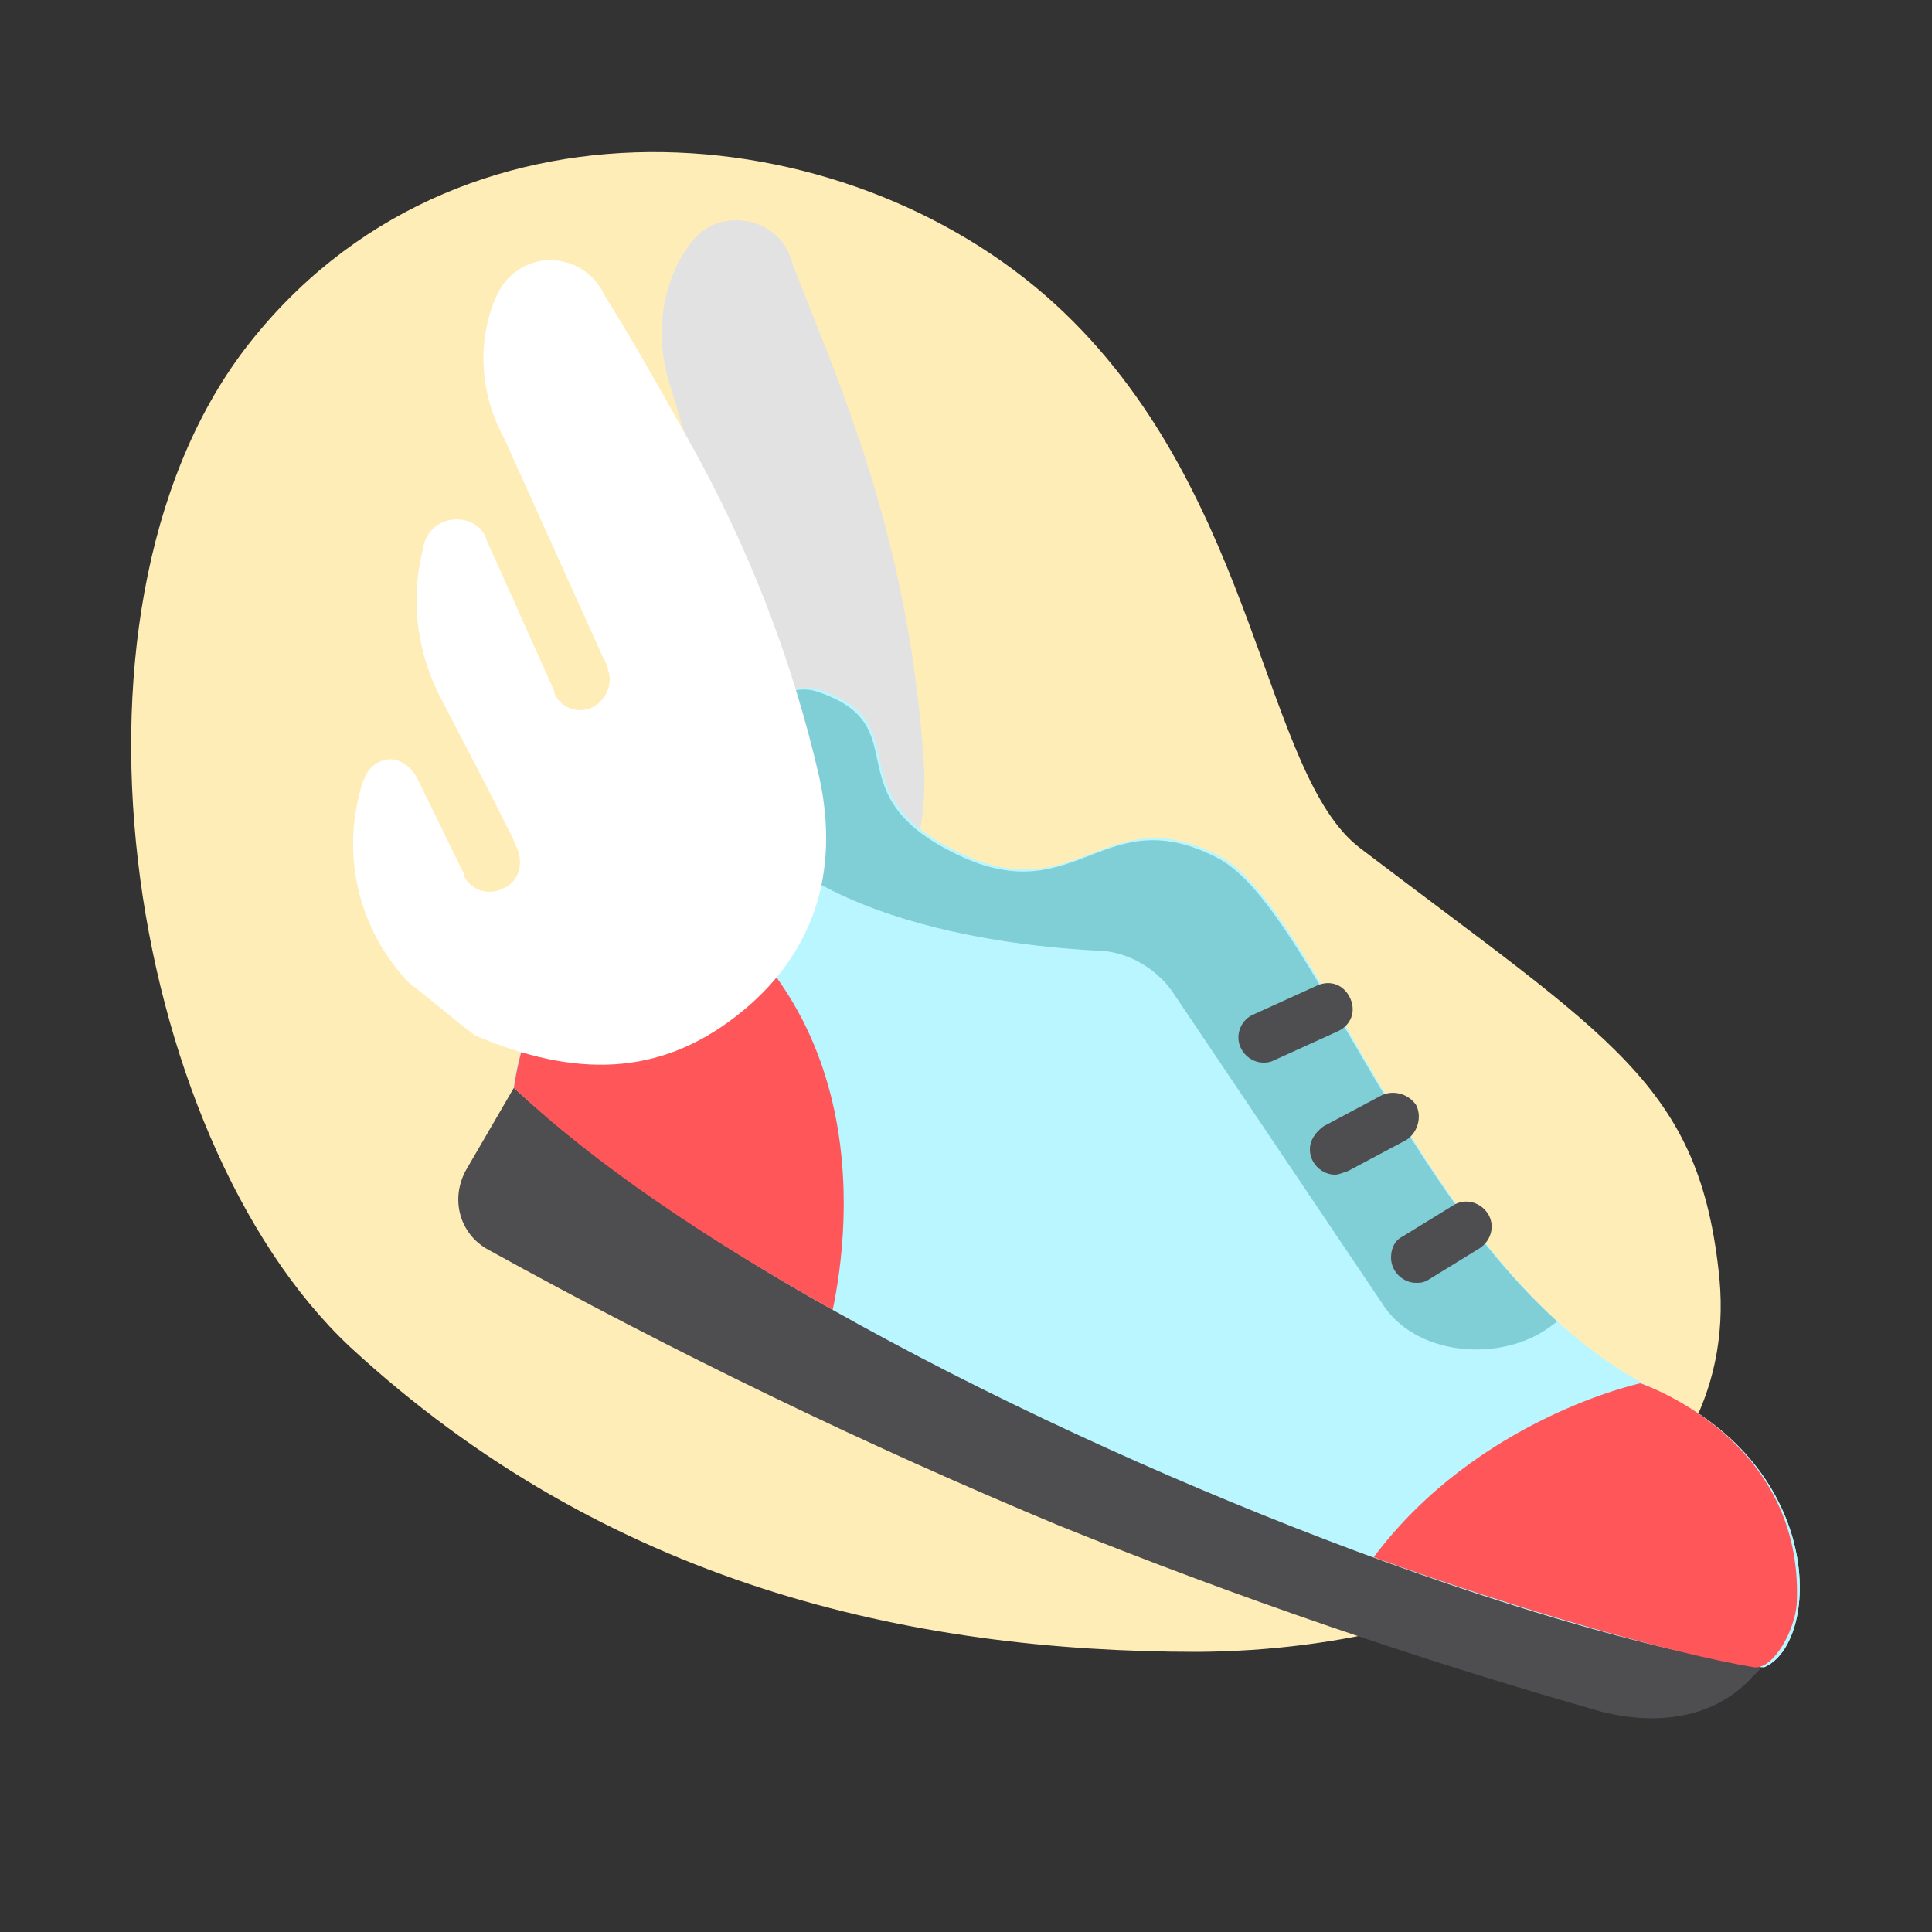<svg enable-background="new 0 0 100 100" viewBox="0 0 100 100" xmlns="http://www.w3.org/2000/svg"><rect x="0" y="0" width="100" height="100" fill="#333333" stroke="none"/><path d="m13.2 17.4c11.1-13.6 31.3-11.4 41.9-1.2 10 9.6 10.3 23.9 15.3 27.7 13 9.9 17.6 12.2 18.6 22.3 1.1 12.1-12.1 19.2-27 19.3-14.9 0-30.6-3.5-43.9-15.8-11.6-10.9-16-38.8-4.9-52.3z" fill="#ffedb7"/><path d="m41.8 50.6c-.9.5-1.8.8-2.7 1.1 3.2-3 4.2-7 3.2-11.4-1.4-6-3.7-11.9-6.7-17.3-.3-1-.6-2-.9-3-.7-2.1-.6-4.4.4-6.4.7-1.3 1.5-2.2 3-2.2 1.4 0 2.6.9 2.9 2.2 1 2.6 2.1 5.2 3 7.8 2.1 5.8 3.4 11.8 3.8 17.9.4 4.9-1.6 8.9-6 11.3z" fill="#e2e2e2"/><path d="m91.2 86.3-.5.5c-2 2.2-5 2.5-7.8 1.8-9.5-2.7-18.8-5.9-28-9.6-10.1-4.2-20-9-29.6-14.3-1.5-.8-2-2.6-1.2-4.1l2.5-4.3c4.1 3.8 9.9 7.8 16.5 11.4 15.8 9 36.1 16.6 48.1 18.6z" fill="#4e4e51"/><path d="m26.6 56.2c1.1-8.4 11.5-21.9 15.8-20.5 5.4 1.8.5 5.4 7.6 8.6 5.9 2.6 7.3-3 13.1 0 5.3 2.8 10.7 21.9 22.7 27.7 8.8 4 8.4 13.1 5.5 14.3-17.1-2.8-50.7-17-64.7-30.1z" fill="#b9f6ff"/><path d="m26.6 56.2c1.1-8.4 11.5-21.9 15.8-20.5 5.4 1.8.5 5.4 7.6 8.6 5.9 2.6 7.3-3 13.1 0 5.3 2.8 10.7 21.9 22.7 27.7 8.8 4 8.4 13.1 5.5 14.3-17.1-2.8-50.7-17-64.7-30.1z" fill="#b9f6ff"/><path d="m91.2 86.3c-12-1.9-32.3-9.6-48.1-18.5-6.6-3.7-12.4-7.7-16.5-11.5.5-3.6 2.7-8.2 5.4-12.1 1.3-2 2.8-3.8 4.5-5.5 2.3-2.2 4.4-3.4 5.8-2.9 5.4 1.8.5 5.4 7.6 8.6 5.9 2.6 7.3-3 13.1 0 4.5 2.3 9 16.4 17.5 24.1 1.5 1.4 3.3 2.6 5.1 3.5 8.9 4 8.5 13.1 5.6 14.3z" fill="#b9f6ff"/><path d="m43.1 67.8c-6.6-3.7-12.4-7.6-16.5-11.5.5-3.6 2.7-8.2 5.4-12.1 13.6 6 12 19.3 11.1 23.6z" fill="#ff565a"/><path d="m80.6 68.4-.4.3c-2.5 1.8-6.7 1.5-8.5-1l-10.9-16.2c-.9-1.4-2.5-2.3-4.1-2.3-5.5-.3-18.1-1.9-20.2-10.5 2.3-2.2 4.4-3.4 5.8-2.9 5.4 1.8.5 5.4 7.6 8.6 5.9 2.6 7.3-3 13.1 0 4.5 2.3 9.1 16.3 17.6 24z" fill="#80ced6"/><path d="m71.1 80.6c5.4-7.2 13.8-9 13.8-9s8.5 2.8 8.1 11.4c-.1 1.4-1.2 3.4-2.2 3.3-4.2-.7-12.3-3-19.7-5.7z" fill="#ff565a"/><g fill="#4e4e51"><path d="m65.4 55c-.7 0-1.3-.6-1.3-1.3 0-.5.3-1 .8-1.2l3.3-1.5c.7-.3 1.4 0 1.7.7s0 1.4-.7 1.7l-3.3 1.5c-.2.1-.4.1-.5.1z"/><path d="m69.1 60.8c-.7 0-1.3-.6-1.3-1.3 0-.5.3-.9.7-1.2l3-1.6c.6-.3 1.4-.1 1.8.5.3.6.1 1.4-.5 1.8l-3 1.6c-.3.1-.5.2-.7.2z"/><path d="m73.3 66.4c-.7 0-1.3-.6-1.3-1.3 0-.5.2-.9.6-1.1l2.6-1.6c.6-.4 1.4-.2 1.8.4s.2 1.4-.4 1.8l-2.6 1.6c-.3.2-.5.2-.7.2z"/></g><path d="m24.6 53.6c5.2 2.2 9.5 2.1 13.5-1s5.4-7.4 4.3-12.4c-1.4-6.1-3.7-12-6.8-17.5-1.4-2.5-2.8-5-4.3-7.4-.6-1.3-1.9-2-3.3-1.8-1.5.3-2.2 1.3-2.6 2.6-.7 2.2-.4 4.6.7 6.6l5.1 11.3c.1.2.2.3.2.5.4.8 0 1.7-.7 2.1-.8.4-1.7 0-2-.7 0 0 0 0 0-.1-.7-1.6-1.4-3.1-2.1-4.7l-1.4-3.1c-.2-.8-1-1.2-1.8-1.1s-1.4.7-1.5 1.5c-.7 2.7-.3 5.5 1 7.9 1.2 2.3 2.4 4.6 3.6 7 .1.2.2.5.3.7.3.8 0 1.7-.8 2-.8.4-1.7 0-2-.7 0 0 0 0 0-.1-.8-1.6-1.6-3.3-2.4-4.9-.2-.4-.5-.7-.9-.9-.7-.3-1.5.1-1.8.8 0 .1-.1.2-.1.2-1.2 3.7-.3 7.7 2.4 10.5 1.2.9 2.3 1.9 3.4 2.7z" fill="#fff"/></svg>